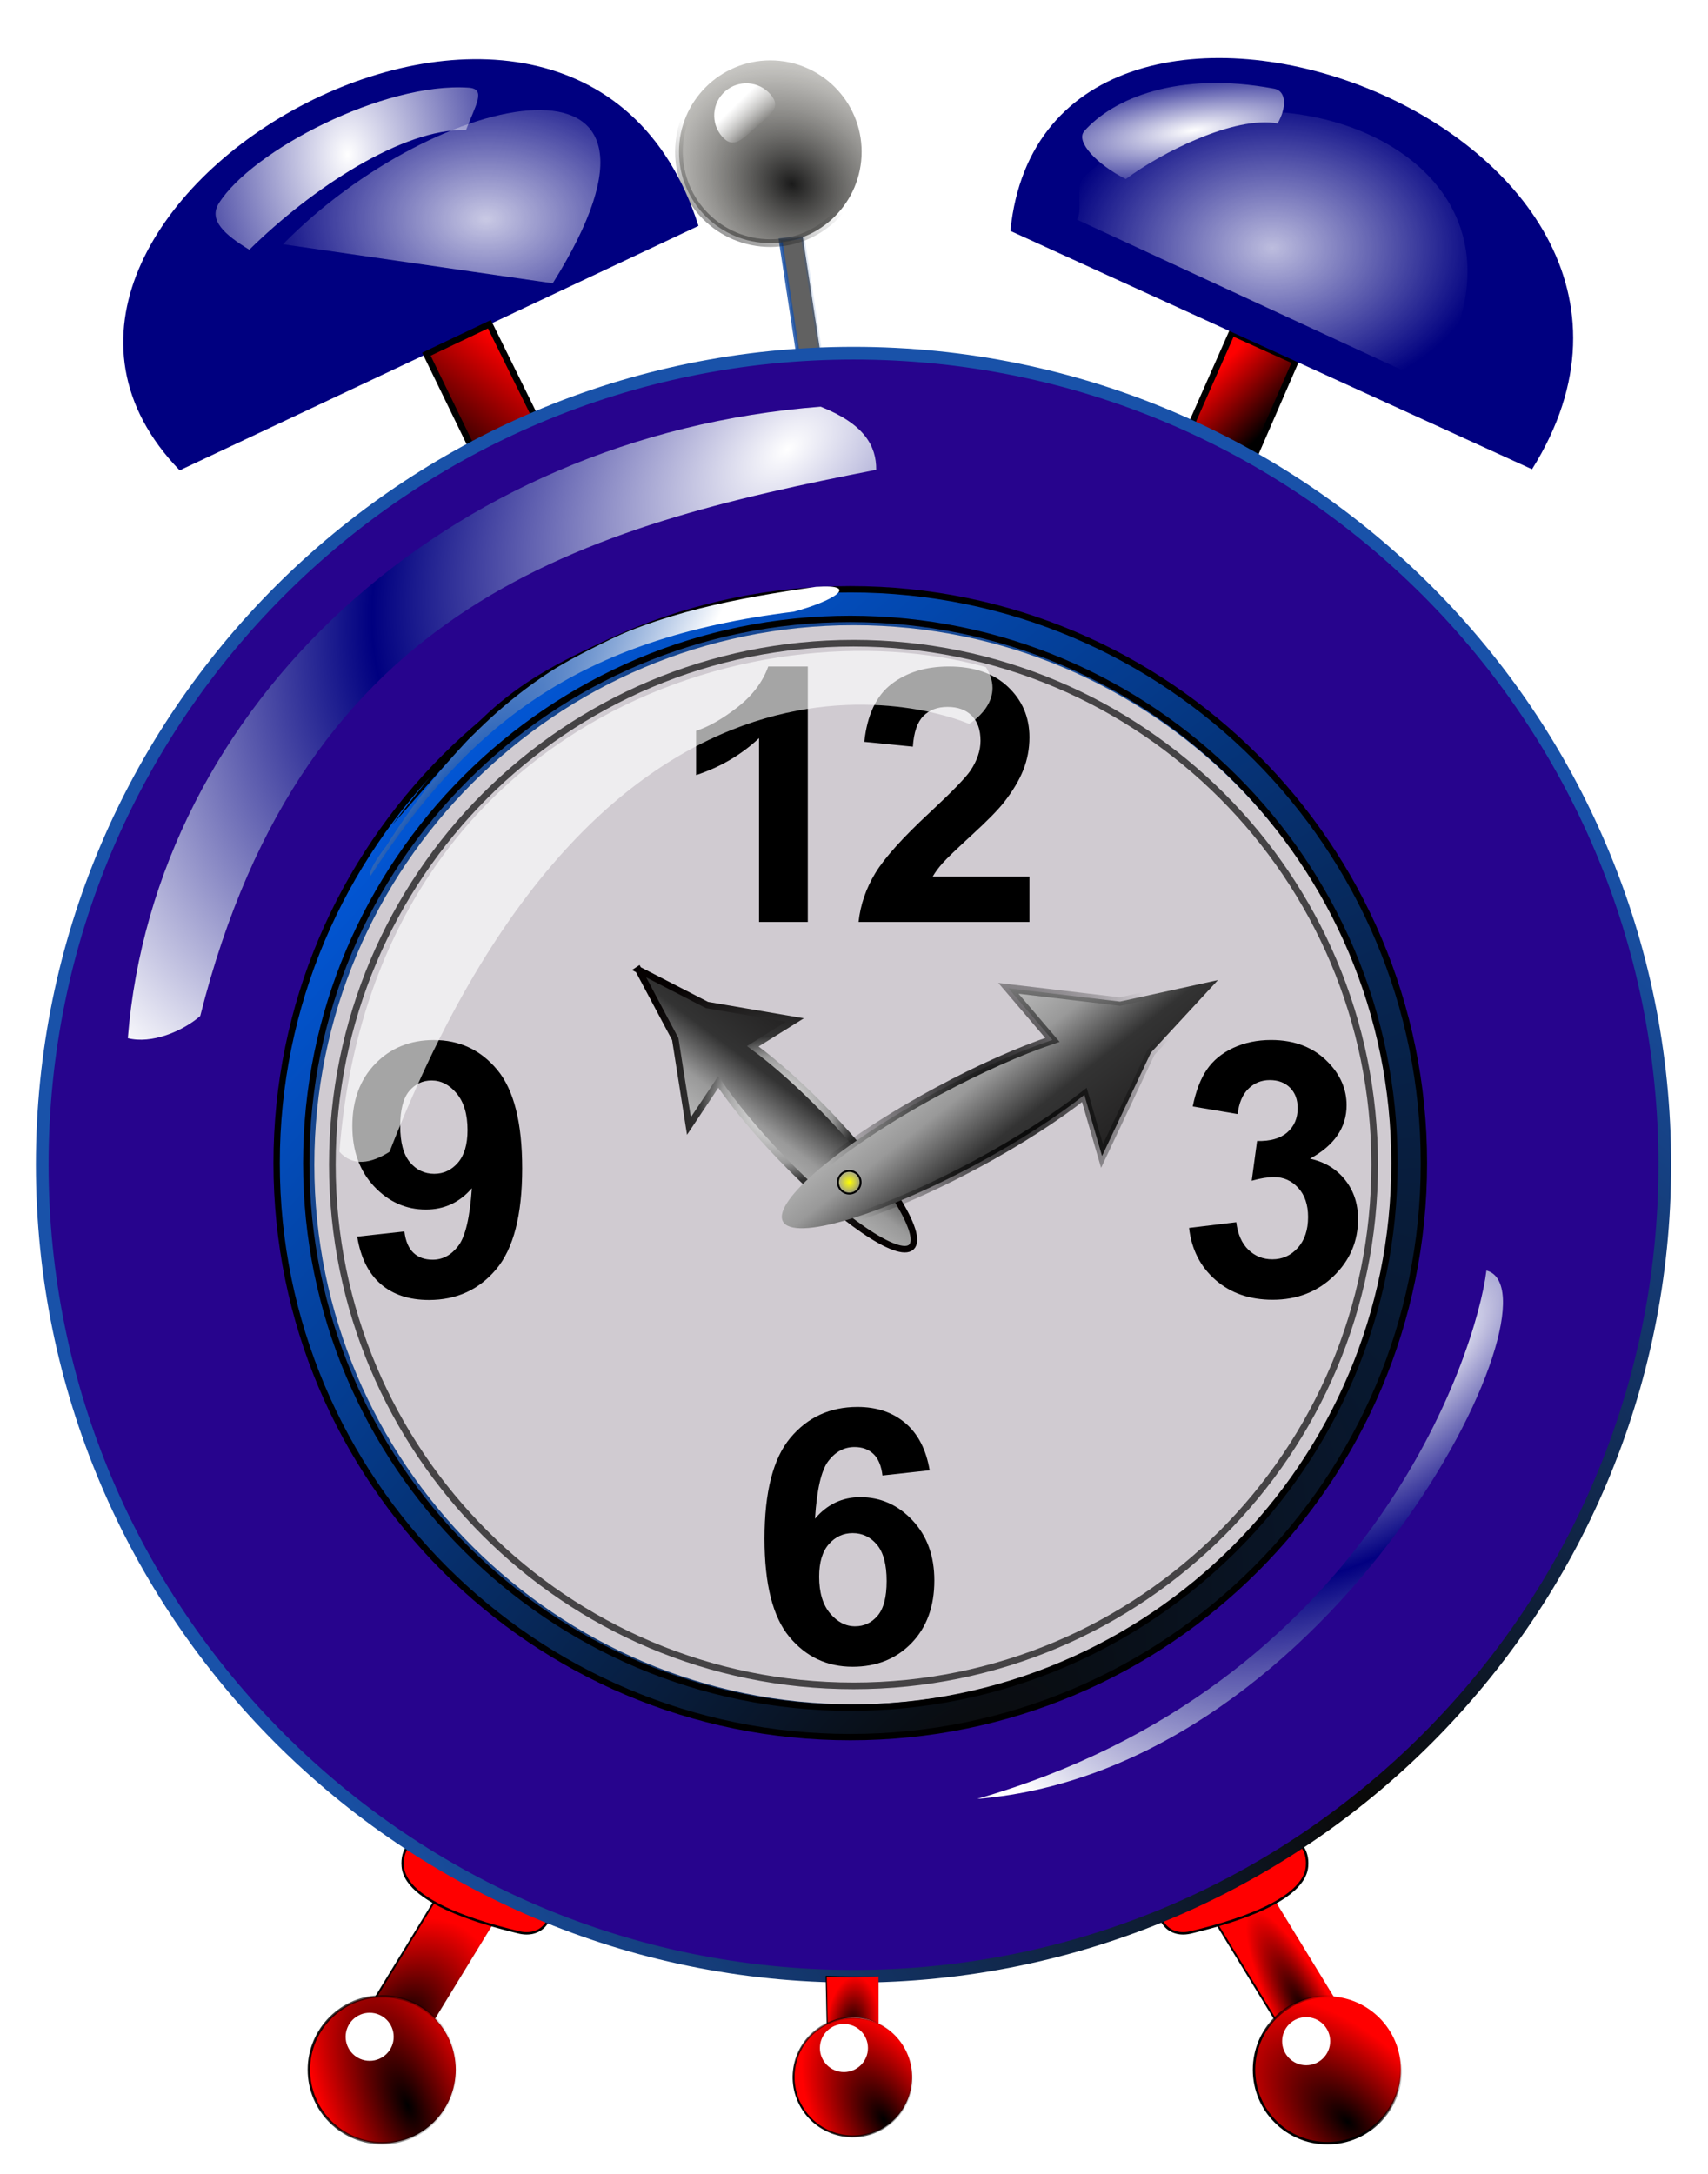 <?xml version="1.0" encoding="UTF-8" standalone="no"?>
<!-- Created with Inkscape (http://www.inkscape.org/) -->

<svg
   xmlns:dc="http://purl.org/dc/elements/1.1/"
   xmlns:cc="http://creativecommons.org/ns#"
   xmlns:rdf="http://www.w3.org/1999/02/22-rdf-syntax-ns#"
   xmlns:svg="http://www.w3.org/2000/svg"
   xmlns="http://www.w3.org/2000/svg"
   xmlns:xlink="http://www.w3.org/1999/xlink"
   xmlns:sodipodi="http://sodipodi.sourceforge.net/DTD/sodipodi-0.dtd"
   xmlns:inkscape="http://www.inkscape.org/namespaces/inkscape"
   sodipodi:docname="alarm_clock_bells_navy.svg"
   inkscape:version="0.48.4 r9939"
   version="1.1"
   id="svg2"
   height="498.383"
   width="391.702">
  <title
     id="title3496">alarm clock bells navy</title>
  <sodipodi:namedview
     id="base"
     pagecolor="#ffffff"
     bordercolor="#666666"
     borderopacity="1.0"
     inkscape:pageopacity="0.0"
     inkscape:pageshadow="2"
     inkscape:zoom="0.45014485"
     inkscape:cx="-195.1207"
     inkscape:cy="249.19273"
     inkscape:document-units="px"
     inkscape:current-layer="layer2"
     showgrid="false"
     inkscape:window-width="1680"
     inkscape:window-height="1006"
     inkscape:window-x="-3"
     inkscape:window-y="-3"
     inkscape:window-maximized="1"
     showguides="true"
     inkscape:guide-bbox="true"
     fit-margin-bottom="6"
     fit-margin-top="6"
     fit-margin-left="6"
     fit-margin-right="6" />
  <defs
     id="defs4">
    <linearGradient
       id="linearGradient5086"
       inkscape:collect="always">
      <stop
         id="stop5088"
         offset="0"
         style="stop-color:#ffffff;stop-opacity:1" />
      <stop
         id="stop5090"
         offset="1"
         style="stop-color:#000080;stop-opacity:1" />
    </linearGradient>
    <linearGradient
       id="linearGradient5078"
       inkscape:collect="always">
      <stop
         id="stop5080"
         offset="0"
         style="stop-color:#ffffff;stop-opacity:1" />
      <stop
         id="stop5082"
         offset="1"
         style="stop-color:#000080;stop-opacity:1" />
    </linearGradient>
    <linearGradient
       id="linearGradient5032"
       inkscape:collect="always">
      <stop
         id="stop5034"
         offset="0"
         style="stop-color:#ffffff;stop-opacity:1;" />
      <stop
         id="stop5036"
         offset="1"
         style="stop-color:#ffffff;stop-opacity:0;" />
    </linearGradient>
    <linearGradient
       id="linearGradient5008"
       inkscape:collect="always">
      <stop
         id="stop5010"
         offset="0"
         style="stop-color:#ffffff;stop-opacity:1;" />
      <stop
         id="stop5012"
         offset="1"
         style="stop-color:#ffffff;stop-opacity:0;" />
    </linearGradient>
    <linearGradient
       id="linearGradient4742">
      <stop
         id="stop4744"
         offset="0"
         style="stop-color:#ffffff;stop-opacity:1" />
      <stop
         style="stop-color:#000080;stop-opacity:0.938"
         offset="0.466"
         id="stop4746" />
      <stop
         id="stop4748"
         offset="1"
         style="stop-color:#ffffff;stop-opacity:1" />
    </linearGradient>
    <linearGradient
       id="linearGradient4724">
      <stop
         style="stop-color:#ffffff;stop-opacity:1"
         offset="0"
         id="stop4726" />
      <stop
         id="stop4728"
         offset="0.532"
         style="stop-color:#000080;stop-opacity:1" />
      <stop
         style="stop-color:#ffffff;stop-opacity:1"
         offset="1"
         id="stop4730" />
    </linearGradient>
    <linearGradient
       id="linearGradient4712"
       inkscape:collect="always">
      <stop
         id="stop4714"
         offset="0"
         style="stop-color:#000000;stop-opacity:1" />
      <stop
         id="stop4716"
         offset="1"
         style="stop-color:#ff0000;stop-opacity:1" />
    </linearGradient>
    <linearGradient
       id="linearGradient4704"
       inkscape:collect="always">
      <stop
         id="stop4706"
         offset="0"
         style="stop-color:#000000;stop-opacity:1" />
      <stop
         id="stop4708"
         offset="1"
         style="stop-color:#ff0000;stop-opacity:1" />
    </linearGradient>
    <linearGradient
       id="linearGradient4546"
       inkscape:collect="always">
      <stop
         id="stop4548"
         offset="0"
         style="stop-color:#000000;stop-opacity:1;" />
      <stop
         id="stop4550"
         offset="1"
         style="stop-color:#000000;stop-opacity:0;" />
    </linearGradient>
    <linearGradient
       id="linearGradient4498"
       inkscape:collect="always">
      <stop
         id="stop4500"
         offset="0"
         style="stop-color:#000000;stop-opacity:1;" />
      <stop
         id="stop4502"
         offset="1"
         style="stop-color:#000000;stop-opacity:0;" />
    </linearGradient>
    <linearGradient
       id="linearGradient4462"
       inkscape:collect="always">
      <stop
         id="stop4464"
         offset="0"
         style="stop-color:#000000;stop-opacity:1;" />
      <stop
         id="stop4466"
         offset="1"
         style="stop-color:#000000;stop-opacity:0;" />
    </linearGradient>
    <linearGradient
       id="linearGradient4454"
       inkscape:collect="always">
      <stop
         id="stop4456"
         offset="0"
         style="stop-color:#000000;stop-opacity:1;" />
      <stop
         id="stop4458"
         offset="1"
         style="stop-color:#000000;stop-opacity:0;" />
    </linearGradient>
    <linearGradient
       id="linearGradient4406"
       inkscape:collect="always">
      <stop
         id="stop4408"
         offset="0"
         style="stop-color:#000000;stop-opacity:1;" />
      <stop
         id="stop4410"
         offset="1"
         style="stop-color:#000000;stop-opacity:0;" />
    </linearGradient>
    <linearGradient
       id="linearGradient4394"
       inkscape:collect="always">
      <stop
         id="stop4396"
         offset="0"
         style="stop-color:#000000;stop-opacity:1;" />
      <stop
         id="stop4398"
         offset="1"
         style="stop-color:#000000;stop-opacity:0;" />
    </linearGradient>
    <linearGradient
       id="linearGradient4342"
       inkscape:collect="always">
      <stop
         id="stop4344"
         offset="0"
         style="stop-color:#1952a9;stop-opacity:1;" />
      <stop
         id="stop4346"
         offset="1"
         style="stop-color:#1952a9;stop-opacity:0;" />
    </linearGradient>
    <linearGradient
       id="linearGradient4321"
       inkscape:collect="always">
      <stop
         id="stop4323"
         offset="0"
         style="stop-color:#000000;stop-opacity:1;" />
      <stop
         id="stop4325"
         offset="1"
         style="stop-color:#000000;stop-opacity:0;" />
    </linearGradient>
    <linearGradient
       inkscape:collect="always"
       id="linearGradient4294">
      <stop
         style="stop-color:#0a0907;stop-opacity:1;"
         offset="0"
         id="stop4296" />
      <stop
         style="stop-color:#1952a9;stop-opacity:1"
         offset="1"
         id="stop4298" />
    </linearGradient>
    <linearGradient
       id="linearGradient4273"
       inkscape:collect="always">
      <stop
         id="stop4275"
         offset="0"
         style="stop-color:#ffffff;stop-opacity:1;" />
      <stop
         id="stop4277"
         offset="1"
         style="stop-color:#ffffff;stop-opacity:0;" />
    </linearGradient>
    <linearGradient
       id="linearGradient4177"
       inkscape:collect="always">
      <stop
         id="stop4179"
         offset="0"
         style="stop-color:#000000;stop-opacity:1;" />
      <stop
         id="stop4181"
         offset="1"
         style="stop-color:#000000;stop-opacity:0;" />
    </linearGradient>
    <linearGradient
       id="linearGradient4145"
       inkscape:collect="always">
      <stop
         id="stop4147"
         offset="0"
         style="stop-color:#ffff00;stop-opacity:1;" />
      <stop
         id="stop4149"
         offset="1"
         style="stop-color:#ffff00;stop-opacity:0;" />
    </linearGradient>
    <linearGradient
       id="linearGradient4065">
      <stop
         id="stop4067"
         offset="0"
         style="stop-color:#ffffff;stop-opacity:1" />
      <stop
         style="stop-color:#999999;stop-opacity:1;"
         offset="0.357"
         id="stop4075" />
      <stop
         style="stop-color:#333333;stop-opacity:1"
         offset="0.488"
         id="stop4073" />
      <stop
         id="stop4069"
         offset="1"
         style="stop-color:#050101;stop-opacity:1;" />
    </linearGradient>
    <linearGradient
       id="linearGradient5153"
       inkscape:collect="always">
      <stop
         id="stop5155"
         offset="0"
         style="stop-color:#0a0907;stop-opacity:1;" />
      <stop
         id="stop5157"
         offset="1"
         style="stop-color:#0066ff;stop-opacity:1" />
    </linearGradient>
    <linearGradient
       id="linearGradient5095"
       inkscape:collect="always">
      <stop
         id="stop5097"
         offset="0"
         style="stop-color:#000000;stop-opacity:1" />
      <stop
         id="stop5099"
         offset="1"
         style="stop-color:#ff0000;stop-opacity:1" />
    </linearGradient>
    <linearGradient
       id="linearGradient5089"
       inkscape:collect="always">
      <stop
         id="stop5091"
         offset="0"
         style="stop-color:#000000;stop-opacity:1" />
      <stop
         id="stop5093"
         offset="1"
         style="stop-color:#ff0000;stop-opacity:1" />
    </linearGradient>
    <linearGradient
       id="linearGradient5073"
       inkscape:collect="always">
      <stop
         id="stop5075"
         offset="0"
         style="stop-color:#000000;stop-opacity:1" />
      <stop
         id="stop5077"
         offset="1"
         style="stop-color:#ff0000;stop-opacity:1" />
    </linearGradient>
    <linearGradient
       id="linearGradient4327">
      <stop
         id="stop4329"
         offset="0"
         style="stop-color:#0044aa;stop-opacity:1" />
      <stop
         style="stop-color:#7fa1d4;stop-opacity:1;"
         offset="0.5"
         id="stop4722" />
      <stop
         id="stop4331"
         offset="1"
         style="stop-color:#ffffff;stop-opacity:1" />
    </linearGradient>
    <linearGradient
       id="linearGradient4222"
       inkscape:collect="always">
      <stop
         id="stop4224"
         offset="0"
         style="stop-color:#1a1a1a;stop-opacity:1" />
      <stop
         id="stop4226"
         offset="1"
         style="stop-color:#c8c4b7;stop-opacity:0;" />
    </linearGradient>
    <radialGradient
       inkscape:collect="always"
       xlink:href="#linearGradient5073"
       id="radialGradient6106"
       gradientUnits="userSpaceOnUse"
       gradientTransform="matrix(0.023,-4.122,3.013,0.017,-1293.739,1882.739)"
       cx="253.859"
       cy="487.951"
       fx="253.859"
       fy="487.951"
       r="6.065" />
    <linearGradient
       inkscape:collect="always"
       xlink:href="#linearGradient4394"
       id="linearGradient6108"
       gradientUnits="userSpaceOnUse"
       gradientTransform="matrix(1.417,0,0,1.417,-182.935,141.153)"
       x1="251.418"
       y1="485.442"
       x2="261.997"
       y2="485.442" />
    <radialGradient
       inkscape:collect="always"
       xlink:href="#linearGradient5095"
       id="radialGradient6110"
       gradientUnits="userSpaceOnUse"
       gradientTransform="matrix(-0.872,-2.099,0.923,-0.384,28.198,1397.216)"
       cx="294.803"
       cy="565.465"
       fx="294.803"
       fy="565.465"
       r="10.29" />
    <linearGradient
       inkscape:collect="always"
       xlink:href="#linearGradient4462"
       id="linearGradient6112"
       gradientUnits="userSpaceOnUse"
       x1="279.624"
       y1="556.882"
       x2="300.204"
       y2="556.882" />
    <radialGradient
       inkscape:collect="always"
       xlink:href="#linearGradient5095"
       id="radialGradient6114"
       gradientUnits="userSpaceOnUse"
       gradientTransform="matrix(-0.286,-4.238,1.073,-0.073,-7.454,1536.575)"
       cx="200.085"
       cy="522.667"
       fx="200.085"
       fy="522.667"
       r="6.065" />
    <linearGradient
       inkscape:collect="always"
       xlink:href="#linearGradient4498"
       id="linearGradient6116"
       gradientUnits="userSpaceOnUse"
       gradientTransform="matrix(1.417,0,0,1.417,209.05,-98.425)"
       x1="207.386"
       y1="518.995"
       x2="196.762"
       y2="519.089" />
    <radialGradient
       inkscape:collect="always"
       xlink:href="#linearGradient5095"
       id="radialGradient6118"
       gradientUnits="userSpaceOnUse"
       gradientTransform="matrix(1.363,-1.308,0.693,0.721,-493.171,528.269)"
       cx="285.065"
       cy="565.749"
       fx="285.065"
       fy="565.749"
       r="10.29" />
    <linearGradient
       inkscape:collect="always"
       xlink:href="#linearGradient4546"
       id="linearGradient6120"
       gradientUnits="userSpaceOnUse"
       x1="287.146"
       y1="563.418"
       x2="280.02"
       y2="555.995" />
    <linearGradient
       inkscape:collect="always"
       xlink:href="#linearGradient4342"
       id="linearGradient6122"
       gradientUnits="userSpaceOnUse"
       gradientTransform="matrix(1.417,0,0,1.417,-228.332,-6.128)"
       x1="-24.365"
       y1="293.435"
       x2="-19.159"
       y2="293.435" />
    <radialGradient
       inkscape:collect="always"
       xlink:href="#linearGradient4222"
       id="radialGradient6124"
       gradientUnits="userSpaceOnUse"
       gradientTransform="matrix(-2.182,-1.277,1.072,-1.832,255.524,1209.047)"
       cx="194.943"
       cy="340.355"
       fx="194.943"
       fy="340.355"
       r="12.369" />
    <linearGradient
       inkscape:collect="always"
       xlink:href="#linearGradient4321"
       id="linearGradient6126"
       gradientUnits="userSpaceOnUse"
       x1="181.798"
       y1="359.127"
       x2="195.061"
       y2="336.464" />
    <linearGradient
       inkscape:collect="always"
       xlink:href="#linearGradient4704"
       id="linearGradient6128"
       gradientUnits="userSpaceOnUse"
       x1="98.571"
       y1="305.219"
       x2="90"
       y2="296.648" />
    <radialGradient
       inkscape:collect="always"
       xlink:href="#linearGradient5008"
       id="radialGradient6130"
       gradientUnits="userSpaceOnUse"
       gradientTransform="matrix(1,0,0,0.723,0,78.543)"
       cx="103.742"
       cy="283.182"
       fx="103.742"
       fy="283.182"
       r="33.703" />
    <radialGradient
       inkscape:collect="always"
       xlink:href="#linearGradient5086"
       id="radialGradient6132"
       gradientUnits="userSpaceOnUse"
       gradientTransform="matrix(1.506,0.001,-0.001,2.069,24.614,-284.19)"
       cx="-47.973"
       cy="264.803"
       fx="-47.973"
       fy="264.803"
       r="22.132" />
    <linearGradient
       inkscape:collect="always"
       xlink:href="#linearGradient4712"
       id="linearGradient6134"
       gradientUnits="userSpaceOnUse"
       x1="-32.857"
       y1="312.362"
       x2="-20"
       y2="295.934" />
    <radialGradient
       inkscape:collect="always"
       xlink:href="#linearGradient4294"
       id="radialGradient6136"
       gradientUnits="userSpaceOnUse"
       gradientTransform="matrix(1.147,-1.01,1.926,2.187,-1283.366,-429.606)"
       cx="77.72"
       cy="584.54"
       fx="77.72"
       fy="584.54"
       r="128.459" />
    <radialGradient
       inkscape:collect="always"
       xlink:href="#linearGradient5089"
       id="radialGradient6138"
       gradientUnits="userSpaceOnUse"
       gradientTransform="matrix(0.159,-1.829,0.919,0.08,-487.272,571.591)"
       cx="31.429"
       cy="559.16"
       fx="31.429"
       fy="559.16"
       r="4.492" />
    <linearGradient
       inkscape:collect="always"
       xlink:href="#linearGradient4406"
       id="linearGradient6140"
       gradientUnits="userSpaceOnUse"
       x1="27.136"
       y1="554.414"
       x2="36.12"
       y2="554.414" />
    <radialGradient
       inkscape:collect="always"
       xlink:href="#linearGradient5095"
       id="radialGradient6142"
       gradientUnits="userSpaceOnUse"
       gradientTransform="matrix(-0.013,-1.874,1,-0.007,-270.854,1114.958)"
       cx="291.384"
       cy="565.409"
       fx="291.384"
       fy="565.409"
       r="9.892" />
    <linearGradient
       inkscape:collect="always"
       xlink:href="#linearGradient4454"
       id="linearGradient6144"
       gradientUnits="userSpaceOnUse"
       x1="280.471"
       y1="556.882"
       x2="299.357"
       y2="556.882" />
    <radialGradient
       inkscape:collect="always"
       xlink:href="#linearGradient5078"
       id="radialGradient6146"
       gradientUnits="userSpaceOnUse"
       gradientTransform="matrix(2.124,-0.293,0.079,0.575,-118.441,135.589)"
       cx="86.302"
       cy="260.04"
       fx="86.302"
       fy="260.04"
       r="16.696" />
    <linearGradient
       inkscape:collect="always"
       xlink:href="#linearGradient4273"
       id="linearGradient6148"
       gradientUnits="userSpaceOnUse"
       x1="192.26"
       y1="326.735"
       x2="192.99"
       y2="338.528" />
    <radialGradient
       inkscape:collect="always"
       xlink:href="#linearGradient5032"
       id="radialGradient6150"
       gradientUnits="userSpaceOnUse"
       gradientTransform="matrix(1,0,0,0.687,0,84.618)"
       cx="-26.089"
       cy="275.354"
       fx="-26.089"
       fy="275.354"
       r="36.284" />
    <radialGradient
       inkscape:collect="always"
       xlink:href="#linearGradient4724"
       id="radialGradient6152"
       gradientUnits="userSpaceOnUse"
       gradientTransform="matrix(-1.382,-1.414,2.431,-2.108,-1234.616,1421.362)"
       cx="22.683"
       cy="438.673"
       fx="22.683"
       fy="438.673"
       r="62.39" />
    <radialGradient
       inkscape:collect="always"
       xlink:href="#linearGradient4742"
       id="radialGradient6154"
       gradientUnits="userSpaceOnUse"
       gradientTransform="matrix(-0.734,-0.62,1.409,-1.667,-593.601,1322.888)"
       cx="12.982"
       cy="389.885"
       fx="12.982"
       fy="389.885"
       r="62.39" />
    <radialGradient
       inkscape:collect="always"
       xlink:href="#linearGradient5153"
       id="radialGradient6156"
       gradientUnits="userSpaceOnUse"
       gradientTransform="matrix(4.347,-4.495,1.674,1.619,-1156.852,114.283)"
       cx="95.72"
       cy="495.973"
       fx="85.581"
       fy="492.749"
       r="90.409" />
    <radialGradient
       inkscape:collect="always"
       xlink:href="#linearGradient4327"
       id="radialGradient6158"
       gradientUnits="userSpaceOnUse"
       gradientTransform="matrix(0.047,-0.792,-1.329,1.501,297.323,-91.449)"
       cx="15.836"
       cy="435.305"
       fx="15.836"
       fy="435.305"
       r="62.39" />
    <linearGradient
       inkscape:collect="always"
       xlink:href="#linearGradient4065"
       id="linearGradient6160"
       gradientUnits="userSpaceOnUse"
       gradientTransform="translate(26.214,407.665)"
       x1="-16.714"
       y1="27.109"
       x2="15.272"
       y2="-16.106" />
    <radialGradient
       inkscape:collect="always"
       xlink:href="#linearGradient4065"
       id="radialGradient6162"
       gradientUnits="userSpaceOnUse"
       gradientTransform="matrix(-1.025,-0.501,0.455,-0.932,9.938,416.713)"
       cx="-6.6"
       cy="6.394"
       fx="-6.6"
       fy="6.394"
       r="22.229" />
    <linearGradient
       inkscape:collect="always"
       xlink:href="#linearGradient4065"
       id="linearGradient6164"
       gradientUnits="userSpaceOnUse"
       gradientTransform="matrix(-0.489,1.752,-1.742,-0.492,-144.3,624.873)"
       x1="-16.714"
       y1="27.109"
       x2="15.272"
       y2="-16.106" />
    <radialGradient
       inkscape:collect="always"
       xlink:href="#linearGradient4177"
       id="radialGradient6166"
       gradientUnits="userSpaceOnUse"
       gradientTransform="matrix(-0.489,1.752,-1.766,-0.499,-144.146,624.916)"
       cx="-6.6"
       cy="6.394"
       fx="-6.6"
       fy="6.394"
       r="22.229" />
    <radialGradient
       inkscape:collect="always"
       xlink:href="#linearGradient4145"
       id="radialGradient6168"
       gradientUnits="userSpaceOnUse"
       cx="3.929"
       cy="16.826"
       fx="3.929"
       fy="16.826"
       r="1.936" />
    <radialGradient
       inkscape:collect="always"
       xlink:href="#linearGradient5073-5"
       id="radialGradient5794"
       gradientUnits="userSpaceOnUse"
       gradientTransform="matrix(0.017,-2.909,2.126,0.012,-783.855,1228.977)"
       cx="253.859"
       cy="487.951"
       fx="253.859"
       fy="487.951"
       r="6.065" />
    <linearGradient
       id="linearGradient5073-5"
       inkscape:collect="always">
      <stop
         id="stop5075-8"
         offset="0"
         style="stop-color:#000000;stop-opacity:1" />
      <stop
         id="stop5077-5"
         offset="1"
         style="stop-color:#ff0000;stop-opacity:1" />
    </linearGradient>
    <linearGradient
       inkscape:collect="always"
       xlink:href="#linearGradient4394-5"
       id="linearGradient5796"
       gradientUnits="userSpaceOnUse"
       x1="251.418"
       y1="485.442"
       x2="261.997"
       y2="485.442" />
    <linearGradient
       id="linearGradient4394-5"
       inkscape:collect="always">
      <stop
         id="stop4396-0"
         offset="0"
         style="stop-color:#000000;stop-opacity:1;" />
      <stop
         id="stop4398-7"
         offset="1"
         style="stop-color:#000000;stop-opacity:0;" />
    </linearGradient>
    <radialGradient
       inkscape:collect="always"
       xlink:href="#linearGradient5095-3"
       id="radialGradient5798"
       gradientUnits="userSpaceOnUse"
       gradientTransform="matrix(-0.872,-2.099,0.923,-0.384,28.198,1397.216)"
       cx="294.803"
       cy="565.465"
       fx="294.803"
       fy="565.465"
       r="10.29" />
    <linearGradient
       id="linearGradient5095-3"
       inkscape:collect="always">
      <stop
         id="stop5097-8"
         offset="0"
         style="stop-color:#000000;stop-opacity:1" />
      <stop
         id="stop5099-2"
         offset="1"
         style="stop-color:#ff0000;stop-opacity:1" />
    </linearGradient>
    <linearGradient
       inkscape:collect="always"
       xlink:href="#linearGradient4462-3"
       id="linearGradient5800"
       gradientUnits="userSpaceOnUse"
       x1="279.624"
       y1="556.882"
       x2="300.204"
       y2="556.882" />
    <linearGradient
       id="linearGradient4462-3"
       inkscape:collect="always">
      <stop
         id="stop4464-0"
         offset="0"
         style="stop-color:#000000;stop-opacity:1;" />
      <stop
         id="stop4466-7"
         offset="1"
         style="stop-color:#000000;stop-opacity:0;" />
    </linearGradient>
    <filter
       color-interpolation-filters="sRGB"
       id="filter4494-7"
       inkscape:collect="always">
      <feGaussianBlur
         id="feGaussianBlur4496-7"
         stdDeviation="0.073"
         inkscape:collect="always" />
    </filter>
    <filter
       color-interpolation-filters="sRGB"
       id="filter4881-6"
       inkscape:collect="always">
      <feGaussianBlur
         id="feGaussianBlur4883-9"
         stdDeviation="0.437"
         inkscape:collect="always" />
    </filter>
    <radialGradient
       inkscape:collect="always"
       xlink:href="#linearGradient5095-3"
       id="radialGradient5802"
       gradientUnits="userSpaceOnUse"
       gradientTransform="matrix(-0.202,-2.991,0.757,-0.051,-152.779,1153.762)"
       cx="200.085"
       cy="522.667"
       fx="200.085"
       fy="522.667"
       r="6.065" />
    <linearGradient
       inkscape:collect="always"
       xlink:href="#linearGradient4498-1"
       id="linearGradient5804"
       gradientUnits="userSpaceOnUse"
       x1="207.386"
       y1="518.995"
       x2="196.762"
       y2="519.089" />
    <linearGradient
       id="linearGradient4498-1"
       inkscape:collect="always">
      <stop
         id="stop4500-1"
         offset="0"
         style="stop-color:#000000;stop-opacity:1;" />
      <stop
         id="stop4502-9"
         offset="1"
         style="stop-color:#000000;stop-opacity:0;" />
    </linearGradient>
    <radialGradient
       inkscape:collect="always"
       xlink:href="#linearGradient5095-3"
       id="radialGradient5806"
       gradientUnits="userSpaceOnUse"
       gradientTransform="matrix(1.363,-1.308,0.693,0.721,-493.171,528.269)"
       cx="285.065"
       cy="565.749"
       fx="285.065"
       fy="565.749"
       r="10.29" />
    <linearGradient
       inkscape:collect="always"
       xlink:href="#linearGradient4546-0"
       id="linearGradient5808"
       gradientUnits="userSpaceOnUse"
       x1="287.146"
       y1="563.418"
       x2="280.02"
       y2="555.995" />
    <linearGradient
       id="linearGradient4546-0"
       inkscape:collect="always">
      <stop
         id="stop4548-8"
         offset="0"
         style="stop-color:#000000;stop-opacity:1;" />
      <stop
         id="stop4550-9"
         offset="1"
         style="stop-color:#000000;stop-opacity:0;" />
    </linearGradient>
    <filter
       color-interpolation-filters="sRGB"
       id="filter4578-8"
       inkscape:collect="always">
      <feGaussianBlur
         id="feGaussianBlur4580-8"
         stdDeviation="0.073"
         inkscape:collect="always" />
    </filter>
    <filter
       color-interpolation-filters="sRGB"
       id="filter4957-0"
       inkscape:collect="always">
      <feGaussianBlur
         id="feGaussianBlur4959-3"
         stdDeviation="0.437"
         inkscape:collect="always" />
    </filter>
    <linearGradient
       inkscape:collect="always"
       xlink:href="#linearGradient4342-7"
       id="linearGradient5810"
       gradientUnits="userSpaceOnUse"
       gradientTransform="matrix(2.82,0,0,2.82,387.03,-615.955)"
       x1="-24.365"
       y1="293.435"
       x2="-19.159"
       y2="293.435" />
    <linearGradient
       id="linearGradient4342-7"
       inkscape:collect="always">
      <stop
         id="stop4344-0"
         offset="0"
         style="stop-color:#1952a9;stop-opacity:1;" />
      <stop
         id="stop4346-6"
         offset="1"
         style="stop-color:#1952a9;stop-opacity:0;" />
    </linearGradient>
    <radialGradient
       inkscape:collect="always"
       xlink:href="#linearGradient4222-9"
       id="radialGradient5812"
       gradientUnits="userSpaceOnUse"
       gradientTransform="matrix(-2.182,-1.277,1.072,-1.832,255.524,1209.047)"
       cx="194.943"
       cy="340.355"
       fx="194.943"
       fy="340.355"
       r="12.369" />
    <linearGradient
       id="linearGradient4222-9"
       inkscape:collect="always">
      <stop
         id="stop4224-2"
         offset="0"
         style="stop-color:#1a1a1a;stop-opacity:1" />
      <stop
         id="stop4226-1"
         offset="1"
         style="stop-color:#c8c4b7;stop-opacity:0;" />
    </linearGradient>
    <linearGradient
       inkscape:collect="always"
       xlink:href="#linearGradient4321-7"
       id="linearGradient5814"
       gradientUnits="userSpaceOnUse"
       x1="181.798"
       y1="359.127"
       x2="195.061"
       y2="336.464" />
    <linearGradient
       id="linearGradient4321-7"
       inkscape:collect="always">
      <stop
         id="stop4323-7"
         offset="0"
         style="stop-color:#000000;stop-opacity:1;" />
      <stop
         id="stop4325-9"
         offset="1"
         style="stop-color:#000000;stop-opacity:0;" />
    </linearGradient>
    <linearGradient
       inkscape:collect="always"
       xlink:href="#linearGradient4704-7"
       id="linearGradient5816"
       gradientUnits="userSpaceOnUse"
       x1="98.571"
       y1="305.219"
       x2="90"
       y2="296.648" />
    <linearGradient
       id="linearGradient4704-7"
       inkscape:collect="always">
      <stop
         id="stop4706-6"
         offset="0"
         style="stop-color:#000000;stop-opacity:1" />
      <stop
         id="stop4708-2"
         offset="1"
         style="stop-color:#ff0000;stop-opacity:1" />
    </linearGradient>
    <filter
       color-interpolation-filters="sRGB"
       id="filter4491-7"
       inkscape:collect="always">
      <feGaussianBlur
         id="feGaussianBlur4493-1"
         stdDeviation="0.491"
         inkscape:collect="always" />
    </filter>
    <radialGradient
       inkscape:collect="always"
       xlink:href="#linearGradient5008-5"
       id="radialGradient5818"
       gradientUnits="userSpaceOnUse"
       gradientTransform="matrix(1,0,0,0.723,0,78.543)"
       cx="103.742"
       cy="283.182"
       fx="103.742"
       fy="283.182"
       r="33.703" />
    <linearGradient
       id="linearGradient5008-5"
       inkscape:collect="always">
      <stop
         id="stop5010-8"
         offset="0"
         style="stop-color:#ffffff;stop-opacity:1;" />
      <stop
         id="stop5012-8"
         offset="1"
         style="stop-color:#ffffff;stop-opacity:0;" />
    </linearGradient>
    <filter
       color-interpolation-filters="sRGB"
       height="1.625"
       y="-0.312"
       width="1.435"
       x="-0.218"
       id="filter5062-4"
       inkscape:collect="always">
      <feGaussianBlur
         id="feGaussianBlur5064-5"
         stdDeviation="5.58"
         inkscape:collect="always" />
    </filter>
    <radialGradient
       inkscape:collect="always"
       xlink:href="#linearGradient5086-6"
       id="radialGradient5820"
       gradientUnits="userSpaceOnUse"
       gradientTransform="matrix(1.506,0.001,-0.001,2.069,24.614,-284.19)"
       cx="-47.973"
       cy="264.803"
       fx="-47.973"
       fy="264.803"
       r="22.132" />
    <linearGradient
       id="linearGradient5086-6"
       inkscape:collect="always">
      <stop
         id="stop5088-5"
         offset="0"
         style="stop-color:#ffffff;stop-opacity:1" />
      <stop
         id="stop5090-6"
         offset="1"
         style="stop-color:#000080;stop-opacity:1" />
    </linearGradient>
    <filter
       color-interpolation-filters="sRGB"
       height="1.22"
       y="-0.11"
       width="1.136"
       x="-0.068"
       id="filter4170-8"
       inkscape:collect="always">
      <feGaussianBlur
         id="feGaussianBlur4172-4"
         stdDeviation="1.172"
         inkscape:collect="always" />
    </filter>
    <linearGradient
       inkscape:collect="always"
       xlink:href="#linearGradient4712-8"
       id="linearGradient5822"
       gradientUnits="userSpaceOnUse"
       x1="-32.857"
       y1="312.362"
       x2="-20"
       y2="295.934" />
    <linearGradient
       id="linearGradient4712-8"
       inkscape:collect="always">
      <stop
         id="stop4714-8"
         offset="0"
         style="stop-color:#000000;stop-opacity:1" />
      <stop
         id="stop4716-3"
         offset="1"
         style="stop-color:#ff0000;stop-opacity:1" />
    </linearGradient>
    <filter
       color-interpolation-filters="sRGB"
       id="filter4515-8"
       inkscape:collect="always">
      <feGaussianBlur
         id="feGaussianBlur4517-7"
         stdDeviation="0.491"
         inkscape:collect="always" />
    </filter>
    <radialGradient
       inkscape:collect="always"
       xlink:href="#linearGradient4294-5"
       id="radialGradient5824"
       gradientUnits="userSpaceOnUse"
       gradientTransform="matrix(0.809,-0.713,1.359,1.543,-743.535,-320.827)"
       cx="77.72"
       cy="584.54"
       fx="77.72"
       fy="584.54"
       r="128.459" />
    <linearGradient
       inkscape:collect="always"
       id="linearGradient4294-5">
      <stop
         style="stop-color:#0a0907;stop-opacity:1;"
         offset="0"
         id="stop4296-2" />
      <stop
         style="stop-color:#1952a9;stop-opacity:1"
         offset="1"
         id="stop4298-4" />
    </linearGradient>
    <radialGradient
       inkscape:collect="always"
       xlink:href="#linearGradient5089-5"
       id="radialGradient5826"
       gradientUnits="userSpaceOnUse"
       gradientTransform="matrix(0.159,-1.829,0.919,0.08,-487.272,571.591)"
       cx="31.429"
       cy="559.16"
       fx="31.429"
       fy="559.16"
       r="4.492" />
    <linearGradient
       id="linearGradient5089-5"
       inkscape:collect="always">
      <stop
         id="stop5091-0"
         offset="0"
         style="stop-color:#000000;stop-opacity:1" />
      <stop
         id="stop5093-5"
         offset="1"
         style="stop-color:#ff0000;stop-opacity:1" />
    </linearGradient>
    <linearGradient
       inkscape:collect="always"
       xlink:href="#linearGradient4406-7"
       id="linearGradient5828"
       gradientUnits="userSpaceOnUse"
       x1="27.136"
       y1="554.414"
       x2="36.12"
       y2="554.414" />
    <linearGradient
       id="linearGradient4406-7"
       inkscape:collect="always">
      <stop
         id="stop4408-3"
         offset="0"
         style="stop-color:#000000;stop-opacity:1;" />
      <stop
         id="stop4410-2"
         offset="1"
         style="stop-color:#000000;stop-opacity:0;" />
    </linearGradient>
    <filter
       color-interpolation-filters="sRGB"
       id="filter4430-7"
       inkscape:collect="always">
      <feGaussianBlur
         id="feGaussianBlur4432-2"
         stdDeviation="0.036"
         inkscape:collect="always" />
    </filter>
    <radialGradient
       inkscape:collect="always"
       xlink:href="#linearGradient5095-3"
       id="radialGradient5830"
       gradientUnits="userSpaceOnUse"
       gradientTransform="matrix(-0.013,-1.874,1,-0.007,-270.854,1114.958)"
       cx="291.384"
       cy="565.409"
       fx="291.384"
       fy="565.409"
       r="9.892" />
    <linearGradient
       inkscape:collect="always"
       xlink:href="#linearGradient4454-1"
       id="linearGradient5832"
       gradientUnits="userSpaceOnUse"
       x1="280.471"
       y1="556.882"
       x2="299.357"
       y2="556.882" />
    <linearGradient
       id="linearGradient4454-1"
       inkscape:collect="always">
      <stop
         id="stop4456-3"
         offset="0"
         style="stop-color:#000000;stop-opacity:1;" />
      <stop
         id="stop4458-4"
         offset="1"
         style="stop-color:#000000;stop-opacity:0;" />
    </linearGradient>
    <radialGradient
       inkscape:collect="always"
       xlink:href="#linearGradient5078-9"
       id="radialGradient5834"
       gradientUnits="userSpaceOnUse"
       gradientTransform="matrix(2.124,-0.293,0.079,0.575,-118.441,135.589)"
       cx="86.302"
       cy="260.04"
       fx="86.302"
       fy="260.04"
       r="16.696" />
    <linearGradient
       id="linearGradient5078-9"
       inkscape:collect="always">
      <stop
         id="stop5080-4"
         offset="0"
         style="stop-color:#ffffff;stop-opacity:1" />
      <stop
         id="stop5082-1"
         offset="1"
         style="stop-color:#000080;stop-opacity:1" />
    </linearGradient>
    <filter
       color-interpolation-filters="sRGB"
       height="1.258"
       y="-0.129"
       width="1.124"
       x="-0.062"
       id="filter4210-9"
       inkscape:collect="always">
      <feGaussianBlur
         id="feGaussianBlur4212-5"
         stdDeviation="0.814"
         inkscape:collect="always" />
    </filter>
    <linearGradient
       inkscape:collect="always"
       xlink:href="#linearGradient4273-7"
       id="linearGradient5836"
       gradientUnits="userSpaceOnUse"
       x1="192.26"
       y1="326.735"
       x2="192.99"
       y2="338.528" />
    <linearGradient
       id="linearGradient4273-7"
       inkscape:collect="always">
      <stop
         id="stop4275-4"
         offset="0"
         style="stop-color:#ffffff;stop-opacity:1;" />
      <stop
         id="stop4277-1"
         offset="1"
         style="stop-color:#ffffff;stop-opacity:0;" />
    </linearGradient>
    <filter
       color-interpolation-filters="sRGB"
       id="filter4278-2"
       inkscape:collect="always">
      <feGaussianBlur
         id="feGaussianBlur4280-2"
         stdDeviation="0.95"
         inkscape:collect="always" />
    </filter>
    <radialGradient
       inkscape:collect="always"
       xlink:href="#linearGradient5032-1"
       id="radialGradient5838"
       gradientUnits="userSpaceOnUse"
       gradientTransform="matrix(1,0,0,0.687,0,84.618)"
       cx="-26.089"
       cy="275.354"
       fx="-26.089"
       fy="275.354"
       r="36.284" />
    <linearGradient
       id="linearGradient5032-1"
       inkscape:collect="always">
      <stop
         id="stop5034-6"
         offset="0"
         style="stop-color:#ffffff;stop-opacity:1;" />
      <stop
         id="stop5036-2"
         offset="1"
         style="stop-color:#ffffff;stop-opacity:0;" />
    </linearGradient>
    <filter
       color-interpolation-filters="sRGB"
       height="1.869"
       y="-0.435"
       width="1.474"
       x="-0.237"
       id="filter5074-0"
       inkscape:collect="always">
      <feGaussianBlur
         id="feGaussianBlur5076-2"
         stdDeviation="4.943"
         inkscape:collect="always" />
    </filter>
    <radialGradient
       inkscape:collect="always"
       xlink:href="#linearGradient4724-2"
       id="radialGradient5840"
       gradientUnits="userSpaceOnUse"
       gradientTransform="matrix(-2.751,-2.814,4.838,-4.195,-1713.906,2119.197)"
       cx="22.683"
       cy="438.673"
       fx="22.683"
       fy="438.673"
       r="62.39" />
    <linearGradient
       id="linearGradient4724-2">
      <stop
         style="stop-color:#ffffff;stop-opacity:1"
         offset="0"
         id="stop4726-9" />
      <stop
         id="stop4728-7"
         offset="0.532"
         style="stop-color:#000080;stop-opacity:1" />
      <stop
         style="stop-color:#ffffff;stop-opacity:1"
         offset="1"
         id="stop4730-4" />
    </linearGradient>
    <filter
       color-interpolation-filters="sRGB"
       height="2.042"
       y="-0.521"
       width="2.042"
       x="-0.521"
       id="filter4625-3"
       inkscape:collect="always">
      <feGaussianBlur
         id="feGaussianBlur4627-5"
         stdDeviation="1.645"
         inkscape:collect="always" />
    </filter>
    <filter
       color-interpolation-filters="sRGB"
       height="2.042"
       y="-0.521"
       width="2.042"
       x="-0.521"
       id="filter4629-6"
       inkscape:collect="always">
      <feGaussianBlur
         id="feGaussianBlur4631-1"
         stdDeviation="1.645"
         inkscape:collect="always" />
    </filter>
    <filter
       color-interpolation-filters="sRGB"
       height="2.042"
       y="-0.521"
       width="2.042"
       x="-0.521"
       id="filter4633-4"
       inkscape:collect="always">
      <feGaussianBlur
         id="feGaussianBlur4635-0"
         stdDeviation="1.645"
         inkscape:collect="always" />
    </filter>
    <radialGradient
       inkscape:collect="always"
       xlink:href="#linearGradient4742-3"
       id="radialGradient5842"
       gradientUnits="userSpaceOnUse"
       gradientTransform="matrix(-1.461,-1.234,2.803,-3.318,-438.402,1923.252)"
       cx="12.982"
       cy="389.885"
       fx="12.982"
       fy="389.885"
       r="62.39" />
    <linearGradient
       id="linearGradient4742-3">
      <stop
         id="stop4744-1"
         offset="0"
         style="stop-color:#ffffff;stop-opacity:1" />
      <stop
         style="stop-color:#000080;stop-opacity:0.938"
         offset="0.466"
         id="stop4746-2" />
      <stop
         id="stop4748-7"
         offset="1"
         style="stop-color:#ffffff;stop-opacity:1" />
    </linearGradient>
    <radialGradient
       inkscape:collect="always"
       xlink:href="#linearGradient5153-7"
       id="radialGradient5844"
       gradientUnits="userSpaceOnUse"
       gradientTransform="matrix(4.347,-4.495,1.674,1.619,-1156.852,114.283)"
       cx="95.72"
       cy="495.973"
       fx="85.581"
       fy="492.749"
       r="90.409" />
    <linearGradient
       id="linearGradient5153-7"
       inkscape:collect="always">
      <stop
         id="stop5155-9"
         offset="0"
         style="stop-color:#0a0907;stop-opacity:1;" />
      <stop
         id="stop5157-8"
         offset="1"
         style="stop-color:#0066ff;stop-opacity:1" />
    </linearGradient>
    <filter
       color-interpolation-filters="sRGB"
       id="filter5235-1"
       inkscape:collect="always">
      <feGaussianBlur
         id="feGaussianBlur5237-0"
         stdDeviation="0.904"
         inkscape:collect="always" />
    </filter>
    <radialGradient
       inkscape:collect="always"
       xlink:href="#linearGradient4327-7"
       id="radialGradient5846"
       gradientUnits="userSpaceOnUse"
       gradientTransform="matrix(0.094,-1.577,-2.644,2.986,1334.371,-891.02)"
       cx="15.836"
       cy="435.305"
       fx="15.836"
       fy="435.305"
       r="62.39" />
    <linearGradient
       id="linearGradient4327-7">
      <stop
         id="stop4329-6"
         offset="0"
         style="stop-color:#0044aa;stop-opacity:1" />
      <stop
         style="stop-color:#7fa1d4;stop-opacity:1;"
         offset="0.5"
         id="stop4722-0" />
      <stop
         id="stop4331-1"
         offset="1"
         style="stop-color:#ffffff;stop-opacity:1" />
    </linearGradient>
    <linearGradient
       inkscape:collect="always"
       xlink:href="#linearGradient4065-0"
       id="linearGradient5848"
       gradientUnits="userSpaceOnUse"
       gradientTransform="translate(26.214,407.665)"
       x1="-16.714"
       y1="27.109"
       x2="15.272"
       y2="-16.106" />
    <linearGradient
       id="linearGradient4065-0">
      <stop
         id="stop4067-2"
         offset="0"
         style="stop-color:#ffffff;stop-opacity:1" />
      <stop
         style="stop-color:#999999;stop-opacity:1;"
         offset="0.357"
         id="stop4075-5" />
      <stop
         style="stop-color:#333333;stop-opacity:1"
         offset="0.488"
         id="stop4073-1" />
      <stop
         id="stop4069-9"
         offset="1"
         style="stop-color:#050101;stop-opacity:1;" />
    </linearGradient>
    <radialGradient
       inkscape:collect="always"
       xlink:href="#linearGradient4065-0"
       id="radialGradient5850"
       gradientUnits="userSpaceOnUse"
       gradientTransform="matrix(-1.025,-0.501,0.455,-0.932,9.938,416.713)"
       cx="-6.6"
       cy="6.394"
       fx="-6.6"
       fy="6.394"
       r="22.229" />
    <linearGradient
       id="linearGradient4151">
      <stop
         id="stop4153"
         offset="0"
         style="stop-color:#ffffff;stop-opacity:1" />
      <stop
         style="stop-color:#999999;stop-opacity:1;"
         offset="0.357"
         id="stop4155" />
      <stop
         style="stop-color:#333333;stop-opacity:1"
         offset="0.488"
         id="stop4157" />
      <stop
         id="stop4159"
         offset="1"
         style="stop-color:#050101;stop-opacity:1;" />
    </linearGradient>
    <filter
       color-interpolation-filters="sRGB"
       id="filter4111-7"
       inkscape:collect="always">
      <feGaussianBlur
         id="feGaussianBlur4113-1"
         stdDeviation="0.25"
         inkscape:collect="always" />
    </filter>
    <linearGradient
       inkscape:collect="always"
       xlink:href="#linearGradient4065-0"
       id="linearGradient5852"
       gradientUnits="userSpaceOnUse"
       gradientTransform="matrix(-0.974,3.486,-3.467,-0.979,455.625,534.329)"
       x1="-16.714"
       y1="27.109"
       x2="15.272"
       y2="-16.106" />
    <linearGradient
       id="linearGradient4164">
      <stop
         id="stop4166"
         offset="0"
         style="stop-color:#ffffff;stop-opacity:1" />
      <stop
         style="stop-color:#999999;stop-opacity:1;"
         offset="0.357"
         id="stop4168" />
      <stop
         style="stop-color:#333333;stop-opacity:1"
         offset="0.488"
         id="stop4170" />
      <stop
         id="stop4172"
         offset="1"
         style="stop-color:#050101;stop-opacity:1;" />
    </linearGradient>
    <radialGradient
       inkscape:collect="always"
       xlink:href="#linearGradient4177-3"
       id="radialGradient5854"
       gradientUnits="userSpaceOnUse"
       gradientTransform="matrix(-0.974,3.486,-3.514,-0.993,455.93,534.415)"
       cx="-6.6"
       cy="6.394"
       fx="-6.6"
       fy="6.394"
       r="22.229" />
    <linearGradient
       id="linearGradient4177-3"
       inkscape:collect="always">
      <stop
         id="stop4179-1"
         offset="0"
         style="stop-color:#000000;stop-opacity:1;" />
      <stop
         id="stop4181-2"
         offset="1"
         style="stop-color:#000000;stop-opacity:0;" />
    </linearGradient>
    <radialGradient
       inkscape:collect="always"
       xlink:href="#linearGradient4145-0"
       id="radialGradient5856"
       gradientUnits="userSpaceOnUse"
       cx="3.929"
       cy="16.826"
       fx="3.929"
       fy="16.826"
       r="1.936" />
    <linearGradient
       id="linearGradient4145-0"
       inkscape:collect="always">
      <stop
         id="stop4147-6"
         offset="0"
         style="stop-color:#ffff00;stop-opacity:1;" />
      <stop
         id="stop4149-8"
         offset="1"
         style="stop-color:#ffff00;stop-opacity:0;" />
    </linearGradient>
    <filter
       inkscape:collect="always"
       id="filter4113">
      <feGaussianBlur
         inkscape:collect="always"
         stdDeviation="0.639"
         id="feGaussianBlur4115" />
    </filter>
  </defs>
  <g
     id="layer1"
     inkscape:groupmode="layer"
     inkscape:label="Calque 1"
     transform="translate(-678.09,-371.875)" />
  <g
     inkscape:label="desin"
     id="layer2"
     inkscape:groupmode="layer"
     transform="translate(-678.09,-371.875)">
    <g
       id="g5686"
       transform="matrix(0.516,0,0,0.516,680.13,363.879)">
      <g
         id="g5359">
        <rect
           style="fill:url(#radialGradient5794);fill-opacity:1;fill-rule:evenodd;stroke:url(#linearGradient5796);stroke-width:0.3;stroke-linecap:round;stroke-linejoin:round;stroke-miterlimit:4;stroke-opacity:1;stroke-dasharray:none"
           id="rect5546"
           width="9.732"
           height="23.393"
           x="251.841"
           y="473.745"
           transform="matrix(2.406,1.471,-1.471,2.406,285.692,-659.231)" />
        <path
           sodipodi:type="arc"
           style="fill:url(#radialGradient5798);fill-opacity:1;stroke:url(#linearGradient5800);stroke-width:0.3;stroke-linecap:round;stroke-linejoin:round;stroke-miterlimit:4;stroke-opacity:1;stroke-dasharray:none;filter:url(#filter4494-7)"
           id="path5548"
           sodipodi:cx="289.91379"
           sodipodi:cy="556.88239"
           sodipodi:rx="9.0913725"
           sodipodi:ry="9.0913725"
           d="m 299.005,556.882 c 0,5.021 -4.07,9.091 -9.091,9.091 -5.021,0 -9.091,-4.07 -9.091,-9.091 0,-5.021 4.07,-9.091 9.091,-9.091 5.021,0 9.091,4.07 9.091,9.091 z"
           transform="matrix(3.59,0,0,3.59,-874.828,-1064.129)" />
        <path
           style="fill:#ff0000;fill-opacity:1;stroke:#000000;stroke-width:0.382;stroke-linecap:round;stroke-linejoin:round;stroke-miterlimit:4;stroke-opacity:1;filter:url(#filter4881-6)"
           d="m -15.9,538.516 c 0.598,3.044 -1.359,6.174 -5.236,5.147 -2.41,-0.638 -17.558,-4.03 -18.094,-10.326 -0.481,-5.655 6.606,-5.654 8.094,-5.415 4.595,0.738 14.409,6.38 15.236,10.594 z"
           id="path5550"
           inkscape:connector-curvature="0"
           sodipodi:nodetypes="sssss"
           transform="matrix(2.82,0,0,2.82,285.692,-659.231)" />
        <rect
           transform="matrix(-2.406,1.471,1.471,2.406,285.692,-659.231)"
           y="507.147"
           x="197.191"
           height="23.393"
           width="9.732"
           id="rect5552"
           style="fill:url(#radialGradient5802);fill-opacity:1;fill-rule:evenodd;stroke:url(#linearGradient5804);stroke-width:0.3;stroke-linecap:round;stroke-linejoin:round;stroke-miterlimit:4;stroke-opacity:1;stroke-dasharray:none" />
        <path
           transform="matrix(-3.59,0,0,3.59,1626.816,-1064.129)"
           d="m 299.005,556.882 c 0,5.021 -4.07,9.091 -9.091,9.091 -5.021,0 -9.091,-4.07 -9.091,-9.091 0,-5.021 4.07,-9.091 9.091,-9.091 5.021,0 9.091,4.07 9.091,9.091 z"
           sodipodi:ry="9.0913725"
           sodipodi:rx="9.0913725"
           sodipodi:cy="556.88239"
           sodipodi:cx="289.91379"
           id="path5554"
           style="fill:url(#radialGradient5806);fill-opacity:1;stroke:url(#linearGradient5808);stroke-width:0.3;stroke-linecap:round;stroke-linejoin:round;stroke-miterlimit:4;stroke-opacity:1;stroke-dasharray:none;filter:url(#filter4578-8)"
           sodipodi:type="arc" />
        <path
           sodipodi:nodetypes="sssss"
           inkscape:connector-curvature="0"
           id="path5556"
           d="m 79.949,538.516 c -0.598,3.044 1.359,6.174 5.236,5.147 2.41,-0.638 17.558,-4.03 18.094,-10.326 0.481,-5.655 -6.606,-5.654 -8.094,-5.415 -4.595,0.738 -14.409,6.38 -15.236,10.594 z"
           style="fill:#ff0000;fill-opacity:1;stroke:#000000;stroke-width:0.382;stroke-linecap:round;stroke-linejoin:round;stroke-miterlimit:4;stroke-opacity:1;filter:url(#filter4957-0)"
           transform="matrix(2.82,0,0,2.82,285.692,-659.231)" />
        <rect
           style="fill:#616161;fill-opacity:1;fill-rule:evenodd;stroke:url(#linearGradient5810);stroke-width:1.605;stroke-miterlimit:4;stroke-opacity:1;stroke-dasharray:none"
           id="rect5558"
           width="9.958"
           height="89.715"
           x="320.688"
           y="166.607"
           inkscape:transform-center-y="15.726024"
           transform="matrix(0.991,-0.133,0.151,0.989,0,0)"
           inkscape:transform-center-x="-2.4003169" />
        <path
           sodipodi:type="arc"
           style="fill:url(#radialGradient5812);fill-opacity:1;fill-rule:evenodd;stroke:url(#linearGradient5814);stroke-opacity:1"
           id="path5560"
           sodipodi:cx="192.18152"
           sodipodi:cy="332.37595"
           sodipodi:rx="11.869292"
           sodipodi:ry="11.869292"
           d="m 204.051,332.376 c 0,6.555 -5.314,11.869 -11.869,11.869 -6.555,0 -11.869,-5.314 -11.869,-11.869 0,-6.555 5.314,-11.869 11.869,-11.869 6.555,0 11.869,5.314 11.869,11.869 z"
           transform="matrix(3.42,0,0,3.42,-318.863,-1053.803)" />
        <path
           style="fill:url(#linearGradient5816);fill-opacity:1;fill-rule:evenodd;stroke:#000000;stroke-opacity:1;filter:url(#filter4491-7)"
           d="m 91.45,291.655 10.024,4.531 -7.604,17.471 -9.697,-5.536 z"
           id="path5562"
           inkscape:connector-curvature="0"
           sodipodi:nodetypes="ccccc"
           transform="matrix(2.82,0,0,2.82,285.692,-659.231)" />
        <path
           style="fill:#000080;fill-opacity:1;fill-rule:evenodd;stroke:none"
           d="M 445.104,118.088 676.948,223.986 C 772.845,70.818 460.99,-39.775 445.104,118.088 z"
           id="path5564"
           inkscape:connector-curvature="0"
           sodipodi:nodetypes="ccc" />
        <path
           sodipodi:nodetypes="ccsc"
           inkscape:connector-curvature="0"
           id="path5566"
           d="m 72.962,278.823 55.729,25.79 c 23.837,-38.074 -31.631,-55.757 -54.788,-32.271 -1.102,1.117 0.009,5.182 -0.941,6.481 z"
           style="opacity:0.86;fill:url(#radialGradient5818);fill-opacity:1;fill-rule:evenodd;stroke:none;filter:url(#filter5062-4)"
           transform="matrix(2.82,0,0,2.82,268.917,-673.21)" />
        <path
           sodipodi:nodetypes="ccc"
           inkscape:connector-curvature="0"
           id="path5568"
           d="M 75.899,224.474 306.48,115.853 C 251.469,-56.282 -34.369,110.394 75.899,224.474 z"
           style="fill:#000080;fill-opacity:1;fill-rule:evenodd;stroke:none" />
        <path
           style="fill:url(#radialGradient5820);fill-opacity:1;fill-rule:evenodd;stroke:none;filter:url(#filter4170-8)"
           d="m -63.417,278.612 c 9.951,-9.79 24.169,-19.101 34.161,-18.874 1.499,-3.933 3.239,-6.472 0.396,-6.66 -13.371,-0.883 -34.099,9.878 -39.349,18.197 -1.697,2.69 0.922,4.985 4.792,7.337 z"
           id="path5570"
           inkscape:connector-curvature="0"
           sodipodi:nodetypes="ccssc"
           transform="matrix(2.82,0,0,2.82,285.692,-659.231)" />
        <path
           sodipodi:nodetypes="ccccc"
           inkscape:connector-curvature="0"
           id="path5572"
           d="m -35.508,295.071 9.934,-4.725 8.424,17.09 -10.49,3.826 z"
           style="fill:url(#linearGradient5822);fill-opacity:1;fill-rule:evenodd;stroke:#000000;stroke-opacity:1;filter:url(#filter4515-8)"
           transform="matrix(2.82,0,0,2.82,285.692,-659.231)" />
        <path
           inkscape:connector-curvature="0"
           style="fill:#27048d;fill-opacity:1;fill-rule:evenodd;stroke:url(#radialGradient5824);stroke-width:2;stroke-miterlimit:4;stroke-opacity:1;stroke-dasharray:none;opacity:1;filter:url(#filter4113)"
           d="m 31.822,294.911 c -70.614,0 -127.875,57.23 -127.875,127.844 0,70.614 57.261,127.875 127.875,127.875 70.614,0 127.844,-57.261 127.844,-127.875 0,-70.614 -57.23,-127.844 -127.844,-127.844 z m 0,42.844 c 46.944,0 85,38.056 85,85 0,46.944 -38.056,85 -85,85 -46.944,0 -85,-38.056 -85,-85 0,-46.944 38.056,-85 85,-85 z"
           id="path5574"
           transform="matrix(2.82,0,0,2.82,285.692,-659.231)" />
        <path
           sodipodi:type="arc"
           style="fill:#d0cbd1;fill-opacity:1;fill-rule:evenodd;stroke:none"
           id="path5576"
           sodipodi:cx="313.57144"
           sodipodi:cy="313.07648"
           sodipodi:rx="137.14285"
           sodipodi:ry="137.14285"
           d="m 450.714,313.076 c 0,75.742 -61.401,137.143 -137.143,137.143 -75.742,0 -137.143,-61.401 -137.143,-137.143 0,-75.742 61.401,-137.143 137.143,-137.143 75.742,0 137.143,61.401 137.143,137.143 z"
           transform="matrix(1.748,0,0,1.748,-172.643,-14.27)" />
        <path
           sodipodi:type="arc"
           style="opacity:0.671;fill:none;stroke:#000000;stroke-opacity:1"
           id="path5578"
           sodipodi:cx="206.42857"
           sodipodi:cy="323.07648"
           sodipodi:rx="78.571426"
           sodipodi:ry="78.571426"
           d="m 285,323.076 c 0,43.394 -35.178,78.571 -78.571,78.571 -43.394,0 -78.571,-35.178 -78.571,-78.571 0,-43.394 35.178,-78.571 78.571,-78.571 43.394,0 78.571,35.178 78.571,78.571 z"
           transform="matrix(2.948,0,0,2.948,-233.163,-419.544)" />
        <path
           style="fill:url(#radialGradient5826);fill-opacity:1;fill-rule:evenodd;stroke:url(#linearGradient5828);stroke-width:0.178;stroke-linecap:round;stroke-linejoin:round;stroke-miterlimit:4;stroke-opacity:1;filter:url(#filter4430-7)"
           d="m 27.5,550.636 c 2.749,0.109 5.388,0.111 8.247,0.016 l 0.008,7.54 c -2.152,-1.302 -4.984,-1.539 -8.1,-0.069 z"
           id="path5580"
           inkscape:connector-curvature="0"
           sodipodi:nodetypes="ccccc"
           transform="matrix(2.82,0,0,2.82,285.692,-659.231)" />
        <path
           transform="matrix(2.509,-1.448,1.448,2.509,-1158.67,-39.08)"
           d="m 299.005,556.882 c 0,5.021 -4.07,9.091 -9.091,9.091 -5.021,0 -9.091,-4.07 -9.091,-9.091 0,-5.021 4.07,-9.091 9.091,-9.091 5.021,0 9.091,4.07 9.091,9.091 z"
           sodipodi:ry="9.0913725"
           sodipodi:rx="9.0913725"
           sodipodi:cy="556.88239"
           sodipodi:cx="289.91379"
           id="path5582"
           style="fill:url(#radialGradient5830);fill-opacity:1;stroke:url(#linearGradient5832);stroke-width:0.3;stroke-linecap:round;stroke-linejoin:round;stroke-miterlimit:4;stroke-opacity:1;stroke-dasharray:none"
           sodipodi:type="arc" />
        <path
           sodipodi:nodetypes="ccssc"
           inkscape:connector-curvature="0"
           id="path5584"
           d="m 74.721,267.48 c 5.621,-4.219 17.198,-10.007 23.922,-8.765 1.441,-2.493 1.401,-5.113 -0.515,-5.473 -15.311,-2.874 -25.496,1.63 -29.949,6.677 -1.44,1.632 1.943,5.245 6.541,7.561 z"
           style="fill:url(#radialGradient5834);fill-opacity:1;fill-rule:evenodd;stroke:none;filter:url(#filter4210-9)"
           transform="matrix(2.82,0,0,2.82,285.692,-659.231)" />
        <path
           transform="matrix(0.907,-0.789,0.789,0.907,-108.819,-83.041)"
           style="fill:url(#linearGradient5836);fill-opacity:1;fill-rule:evenodd;stroke:none;filter:url(#filter4278-2)"
           d="m 204.051,332.376 c 0,6.555 -5.314,5.584 -11.869,5.584 -6.555,0 -11.869,0.971 -11.869,-5.584 0,-6.555 5.314,-11.869 11.869,-11.869 6.555,0 11.869,5.314 11.869,11.869 z"
           id="path5586"
           inkscape:connector-curvature="0"
           sodipodi:nodetypes="sssss" />
        <path
           style="opacity:0.888;fill:url(#radialGradient5838);fill-opacity:1;fill-rule:evenodd;stroke:none;filter:url(#filter5074-0)"
           d="m -58.109,277.752 42.515,6.147 c 24.971,-39.885 -18.378,-30.826 -42.515,-6.147 z"
           id="path5588"
           inkscape:connector-curvature="0"
           sodipodi:nodetypes="ccc"
           transform="matrix(2.82,0,0,2.82,285.692,-659.231)" />
        <path
           style="fill:url(#radialGradient5840);fill-opacity:1;fill-rule:evenodd;stroke:none"
           d="M 52.862,476.742 C 64.734,328.724 194.377,209.042 360.798,196.19 c 19.403,7.698 24.758,17.467 24.682,28.038 -129.264,25.246 -254.168,58.822 -300.436,242.673 -7.868,6.836 -21.653,12.55 -32.182,9.84 z"
           id="path5590"
           inkscape:connector-curvature="0"
           sodipodi:nodetypes="ccccc" />
        <path
           sodipodi:type="arc"
           style="fill:#ffffff;fill-opacity:1;fill-rule:evenodd;stroke:none;filter:url(#filter4625-3)"
           id="path5592"
           sodipodi:cx="-97.732262"
           sodipodi:cy="538.69958"
           sodipodi:rx="3.7880721"
           sodipodi:ry="3.7880721"
           d="m -93.944,538.7 c 0,2.092 -1.696,3.788 -3.788,3.788 -2.092,0 -3.788,-1.696 -3.788,-3.788 0,-2.092 1.696,-3.788 3.788,-3.788 2.092,0 3.788,1.696 3.788,3.788 z"
           transform="matrix(2.82,0,0,2.82,435.945,-598.702)" />
        <path
           transform="matrix(2.82,0,0,2.82,646.727,-593.717)"
           d="m -93.944,538.7 c 0,2.092 -1.696,3.788 -3.788,3.788 -2.092,0 -3.788,-1.696 -3.788,-3.788 0,-2.092 1.696,-3.788 3.788,-3.788 2.092,0 3.788,1.696 3.788,3.788 z"
           sodipodi:ry="3.7880721"
           sodipodi:rx="3.7880721"
           sodipodi:cy="538.69958"
           sodipodi:cx="-97.732262"
           id="path5594"
           style="fill:#ffffff;fill-opacity:1;fill-rule:evenodd;stroke:none;filter:url(#filter4629-6)"
           sodipodi:type="arc" />
        <path
           sodipodi:type="arc"
           style="fill:#ffffff;fill-opacity:1;fill-rule:evenodd;stroke:none;filter:url(#filter4633-4)"
           id="path5596"
           sodipodi:cx="-97.732262"
           sodipodi:cy="538.69958"
           sodipodi:rx="3.7880721"
           sodipodi:ry="3.7880721"
           d="m -93.944,538.7 c 0,2.092 -1.696,3.788 -3.788,3.788 -2.092,0 -3.788,-1.696 -3.788,-3.788 0,-2.092 1.696,-3.788 3.788,-3.788 2.092,0 3.788,1.696 3.788,3.788 z"
           transform="matrix(2.82,0,0,2.82,852.167,-596.739)" />
        <path
           sodipodi:nodetypes="cccc"
           inkscape:connector-curvature="0"
           id="path5598"
           d="M 656.681,579.982 C 652.193,616.949 604.18,764.818 430.303,814.733 590.138,801.597 693.221,589.611 656.681,579.982 z"
           style="fill:url(#radialGradient5842);fill-opacity:1;fill-rule:evenodd;stroke:none" />
        <path
           style="fill:url(#radialGradient5844);fill-opacity:1;fill-rule:evenodd;stroke:#000000;stroke-opacity:1;filter:url(#filter5235-1)"
           d="m 31.311,332.102 c -49.932,0 -90.424,40.492 -90.424,90.424 0,49.932 40.492,90.424 90.424,90.424 49.932,0 90.395,-40.492 90.395,-90.424 0,-49.932 -40.463,-90.424 -90.395,-90.424 z m 0,4.671 c 47.359,0 85.753,38.394 85.753,85.753 0,47.359 -38.394,85.782 -85.753,85.782 -47.359,0 -85.753,-38.423 -85.753,-85.782 0,-47.359 38.394,-85.753 85.753,-85.753 z"
           id="path5600"
           inkscape:connector-curvature="0"
           transform="matrix(2.82,0,0,2.82,285.692,-659.231)" />
        <path
           sodipodi:nodetypes="ccccc"
           inkscape:connector-curvature="0"
           id="path5602"
           d="m 358.685,276.215 c -71.197,10.249 -134,25.178 -191.027,115.231 0,0 -8.755,11.18 -6.832,13.082 43.327,-66.505 91.335,-105.418 187.867,-117.245 16.924,-4.415 30.708,-12.467 9.992,-11.068 z"
           style="fill:url(#radialGradient5846);fill-opacity:1;fill-rule:evenodd;stroke:none"
           inkscape:transform-center-y="2.2599051"
           inkscape:transform-center-x="-11.480297" />
        <path
           inkscape:transform-center-x="-11.625372"
           inkscape:transform-center-y="1.5303428"
           style="fill:#000000;fill-opacity:1;fill-rule:evenodd;stroke:none"
           d="m 278.608,294.256 c -56.951,24.434 -67.3,34.874 -108.199,87.655 46.227,-51.709 48.746,-60.232 108.199,-87.655 z"
           id="path5604"
           inkscape:connector-curvature="0"
           sodipodi:nodetypes="ccc" />
        <path
           inkscape:connector-curvature="0"
           id="path5606"
           style="font-size:56px;font-style:normal;font-variant:normal;font-weight:bold;font-stretch:normal;line-height:125%;letter-spacing:0px;word-spacing:0px;fill:#000000;fill-opacity:1;stroke:none;font-family:Arial;-inkscape-font-specification:Arial Bold"
           d="m 355.068,425.099 -21.666,0 0,-81.652 c -7.916,7.402 -17.245,12.876 -27.988,16.423 l 0,-19.661 c 5.654,-1.85 11.797,-5.359 18.428,-10.525 6.631,-5.166 11.18,-11.193 13.647,-18.081 l 17.58,0 z" />
        <path
           inkscape:connector-curvature="0"
           id="path5608"
           style="font-size:56px;font-style:normal;font-variant:normal;font-weight:bold;font-stretch:normal;line-height:125%;letter-spacing:0px;word-spacing:0px;fill:#000000;fill-opacity:1;stroke:none;font-family:Arial;-inkscape-font-specification:Arial Bold"
           d="m 453.577,404.975 0,20.124 -75.947,0 c 0.822,-7.607 3.29,-14.817 7.402,-21.627 4.112,-6.811 12.234,-15.845 24.365,-27.102 9.766,-9.098 15.755,-15.266 17.965,-18.505 2.981,-4.472 4.472,-8.892 4.472,-13.262 -6e-5,-4.832 -1.298,-8.546 -3.894,-11.141 -2.596,-2.596 -6.181,-3.894 -10.756,-3.894 -4.523,1.1e-4 -8.122,1.362 -10.794,4.087 -2.673,2.724 -4.215,7.248 -4.626,13.57 l -21.589,-2.159 c 1.285,-11.925 5.32,-20.484 12.105,-25.675 6.785,-5.192 15.266,-7.787 25.444,-7.787 11.154,1.1e-4 19.918,3.007 26.292,9.021 6.374,6.014 9.561,13.493 9.561,22.437 -5e-5,5.089 -0.912,9.933 -2.737,14.534 -1.825,4.601 -4.716,9.42 -8.674,14.457 -2.622,3.341 -7.351,8.147 -14.187,14.418 -6.837,6.271 -11.167,10.435 -12.992,12.491 -1.825,2.056 -3.303,4.061 -4.433,6.014 z" />
        <path
           inkscape:connector-curvature="0"
           id="path5610"
           style="font-size:56px;font-style:normal;font-variant:normal;font-weight:bold;font-stretch:normal;line-height:125%;letter-spacing:0px;word-spacing:0px;fill:#000000;fill-opacity:1;stroke:none;font-family:Arial;-inkscape-font-specification:Arial Bold"
           d="m 524.525,561.054 20.972,-2.544 c 0.668,5.346 2.467,9.432 5.397,12.259 2.93,2.827 6.477,4.241 10.64,4.241 4.472,0 8.237,-1.696 11.296,-5.089 3.058,-3.393 4.588,-7.967 4.588,-13.724 -6e-5,-5.449 -1.465,-9.766 -4.395,-12.953 -2.93,-3.187 -6.502,-4.78 -10.717,-4.78 -2.776,6e-5 -6.091,0.54 -9.946,1.619 l 2.39,-17.657 c 5.86,0.154 10.332,-1.118 13.416,-3.817 3.084,-2.698 4.626,-6.284 4.626,-10.756 -6e-5,-3.804 -1.131,-6.836 -3.393,-9.098 -2.262,-2.262 -5.269,-3.392 -9.021,-3.393 -3.701,1.1e-4 -6.862,1.285 -9.484,3.855 -2.622,2.57 -4.215,6.323 -4.78,11.257 L 526.144,507.082 c 1.388,-6.836 3.482,-12.298 6.284,-16.384 2.801,-4.086 6.708,-7.299 11.72,-9.638 5.012,-2.339 10.627,-3.508 16.847,-3.508 10.64,1.1e-4 19.173,3.393 25.598,10.178 5.294,5.552 7.942,11.823 7.942,18.813 -5e-5,9.921 -5.423,17.837 -16.269,23.748 6.477,1.388 11.655,4.498 15.536,9.329 3.881,4.832 5.821,10.666 5.821,17.502 -1.2e-4,9.921 -3.624,18.376 -10.872,25.367 -7.248,6.991 -16.269,10.486 -27.063,10.486 -10.229,0 -18.71,-2.943 -25.444,-8.828 -6.734,-5.886 -10.64,-13.583 -11.72,-23.092 z" />
        <path
           inkscape:connector-curvature="0"
           id="path5612"
           style="font-size:56px;font-style:normal;font-variant:normal;font-weight:bold;font-stretch:normal;line-height:125%;letter-spacing:0px;word-spacing:0px;fill:#000000;fill-opacity:1;stroke:none;font-family:Arial;-inkscape-font-specification:Arial Bold"
           d="m 409.227,668.739 -20.972,2.313 c -0.514,-4.318 -1.851,-7.505 -4.009,-9.561 -2.159,-2.056 -4.96,-3.084 -8.404,-3.084 -4.575,6e-5 -8.443,2.056 -11.604,6.168 -3.161,4.112 -5.153,12.671 -5.976,25.675 5.397,-6.374 12.105,-9.561 20.124,-9.561 9.047,1.1e-4 16.796,3.444 23.247,10.332 6.451,6.888 9.676,15.781 9.676,26.678 -6e-5,11.566 -3.393,20.844 -10.178,27.834 -6.785,6.991 -15.498,10.486 -26.138,10.486 -11.411,0 -20.792,-4.433 -28.143,-13.3 -7.35,-8.867 -11.026,-23.401 -11.026,-43.602 -5e-5,-20.715 3.829,-35.647 11.488,-44.797 7.659,-9.149 17.605,-13.724 29.839,-13.724 8.584,1.1e-4 15.69,2.403 21.319,7.209 5.628,4.806 9.214,11.784 10.756,20.934 z m -49.115,47.264 c 0,7.042 1.619,12.478 4.858,16.307 3.238,3.829 6.939,5.744 11.103,5.744 4.009,6e-5 7.35,-1.568 10.023,-4.703 2.673,-3.135 4.009,-8.276 4.009,-15.421 -5e-5,-7.35 -1.439,-12.735 -4.318,-16.153 -2.879,-3.418 -6.477,-5.127 -10.794,-5.127 -4.164,6e-5 -7.685,1.632 -10.563,4.896 -2.879,3.264 -4.318,8.083 -4.318,14.457 z" />
        <path
           inkscape:connector-curvature="0"
           id="path5614"
           style="font-size:56px;font-style:normal;font-variant:normal;font-weight:bold;font-stretch:normal;line-height:125%;letter-spacing:0px;word-spacing:0px;fill:#000000;fill-opacity:1;stroke:none;font-family:Arial;-inkscape-font-specification:Arial Bold"
           d="m 154.804,564.925 20.972,-2.313 c 0.514,4.266 1.85,7.428 4.009,9.484 2.159,2.056 5.012,3.084 8.558,3.084 4.472,5e-5 8.276,-2.056 11.411,-6.168 3.135,-4.112 5.14,-12.645 6.014,-25.598 -5.449,6.322 -12.259,9.484 -20.432,9.484 -8.893,0 -16.564,-3.431 -23.015,-10.293 -6.451,-6.862 -9.676,-15.793 -9.676,-26.793 0,-11.463 3.405,-20.702 10.216,-27.719 6.811,-7.016 15.485,-10.524 26.022,-10.525 11.463,1.1e-4 20.869,4.434 28.22,13.3 7.35,8.867 11.026,23.452 11.026,43.756 -1.1e-4,20.664 -3.83,35.57 -11.488,44.72 -7.659,9.15 -17.631,13.724 -29.916,13.724 -8.841,0 -15.986,-2.352 -21.435,-7.055 -5.449,-4.703 -8.944,-11.732 -10.486,-21.088 z m 49.038,-47.341 c -6e-5,-6.991 -1.606,-12.414 -4.819,-16.269 -3.213,-3.855 -6.926,-5.783 -11.141,-5.783 -4.009,5e-5 -7.338,1.581 -9.985,4.742 -2.647,3.161 -3.971,8.34 -3.971,15.536 0,7.299 1.439,12.658 4.318,16.076 2.878,3.418 6.477,5.127 10.794,5.127 4.164,5e-5 7.672,-1.645 10.525,-4.935 2.853,-3.29 4.279,-8.122 4.279,-14.495 z" />
        <path
           sodipodi:nodetypes="ccccc"
           inkscape:connector-curvature="0"
           id="path5616"
           d="m 146.897,527.23 c 14.84,-189.629 183.62,-244.042 287.301,-215.372 9.692,15.263 -7.429,25.251 -7.429,25.251 0,0 -156.249,-69.826 -257.59,190.122 -8.239,5.262 -16.387,6.595 -22.282,0 z"
           style="opacity:0.647;fill:#ffffff;fill-opacity:1;fill-rule:evenodd;stroke:none" />
        <path
           inkscape:connector-curvature="0"
           style="fill:url(#linearGradient5848);fill-opacity:1;fill-rule:evenodd;stroke:url(#radialGradient5850);stroke-width:1.032;stroke-opacity:1;filter:url(#filter4111-7)"
           d="m -2.099,392.04 5.812,10.938 2.156,13.688 4.625,-6.938 c 2.4,3.525 5.822,7.688 9.875,11.906 9.343,9.724 18.544,16.033 20.562,14.094 2.018,-1.939 -3.907,-11.401 -13.25,-21.125 -4.153,-4.323 -8.269,-7.951 -11.75,-10.5 l 6.625,-4.125 -13.844,-2.375 -10.812,-5.562 z"
           id="path5618"
           transform="matrix(2.82,0,0,2.82,285.692,-659.231)" />
        <path
           id="path5620"
           d="m 537.368,450.931 -43.579,9.551 -49.551,-5.889 19.546,22.918 c -14.559,4.914 -32.323,12.767 -50.894,22.764 -42.809,23.047 -73.643,48.945 -68.887,57.88 4.757,8.935 43.331,-2.454 86.14,-25.501 19.031,-10.246 35.619,-21.04 47.845,-30.678 l 7.848,27.136 21.717,-45.935 29.815,-32.246 z"
           style="fill:url(#linearGradient5852);fill-opacity:1;fill-rule:evenodd;stroke:url(#radialGradient5854);stroke-width:3.726;stroke-opacity:1"
           inkscape:connector-curvature="0"
           inkscape:transform-center-x="-19.382337"
           inkscape:transform-center-y="-10.65852" />
        <path
           sodipodi:type="arc"
           style="fill:url(#radialGradient5856);fill-opacity:1;fill-rule:evenodd;stroke:#000000;stroke-width:0.3;stroke-linecap:round;stroke-linejoin:round;stroke-miterlimit:4;stroke-opacity:1;stroke-dasharray:none"
           id="path5622"
           sodipodi:cx="3.9285715"
           sodipodi:cy="16.826473"
           sodipodi:rx="1.7857143"
           sodipodi:ry="1.7857143"
           d="m 5.714,16.826 c 0,0.986 -0.799,1.786 -1.786,1.786 -0.986,0 -1.786,-0.799 -1.786,-1.786 0,-0.986 0.799,-1.786 1.786,-1.786 0.986,0 1.786,0.799 1.786,1.786 z"
           transform="matrix(2.82,0,0,2.82,362.42,493.313)" />
      </g>
    </g>
  </g>
</svg>
